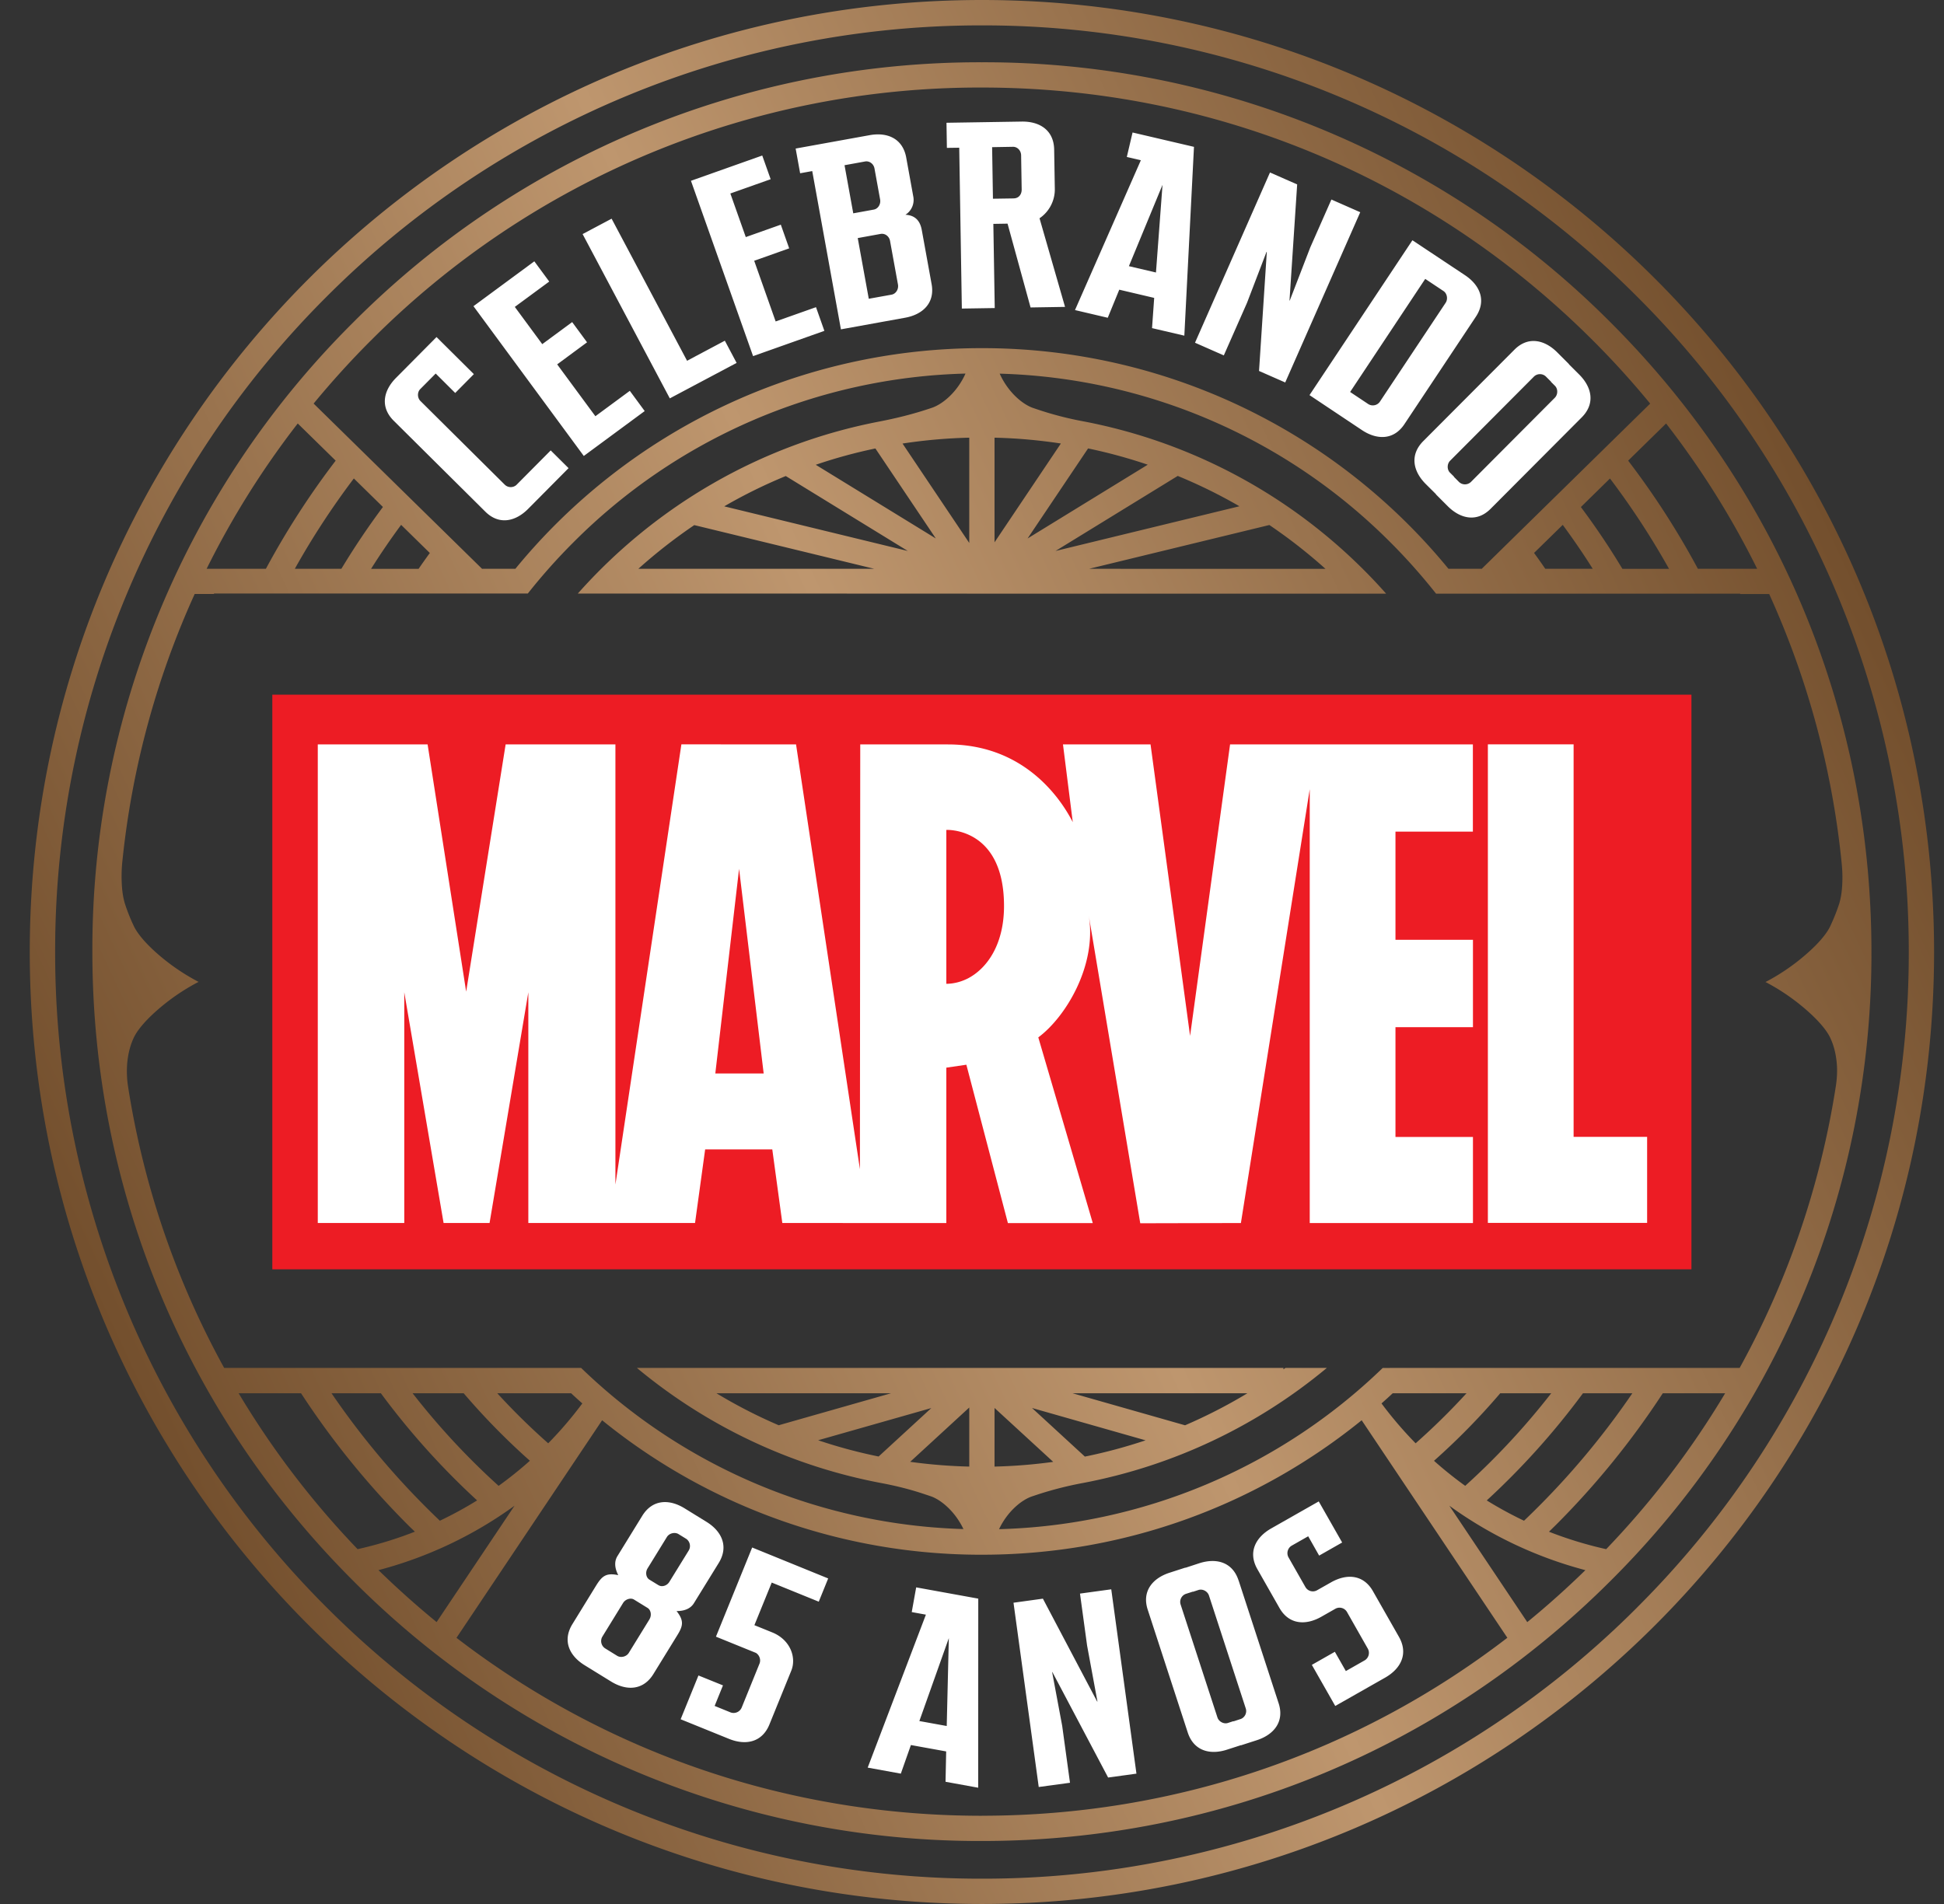 <svg width="49" height="48" viewBox="0 0 49 48" fill="none" xmlns="http://www.w3.org/2000/svg">
    <rect x="0" y="0" width="49" height="48" fill="#333333" stroke="none"/>
    <path d="M24.75 0c-13.255 0-24 10.745-24 24s10.745 24 24 24 24-10.745 24-24-10.745-24-24-24zm16.52 40.52a23.29 23.29 0 0 1-16.52 6.842A23.282 23.282 0 0 1 8.23 40.52 23.289 23.289 0 0 1 1.39 24.002 23.28 23.28 0 0 1 8.232 7.48 23.299 23.299 0 0 1 24.75.64a23.281 23.281 0 0 1 16.52 6.843A23.3 23.3 0 0 1 48.112 24a23.283 23.283 0 0 1-6.843 16.52zm-.666-32.384A22.275 22.275 0 0 0 24.75 1.57 22.275 22.275 0 0 0 8.895 8.136a22.275 22.275 0 0 0-6.567 15.855c0 5.988 2.333 11.62 6.567 15.854a22.275 22.275 0 0 0 15.855 6.567c5.988 0 11.62-2.332 15.854-6.567a22.274 22.274 0 0 0 6.567-15.854c0-5.989-2.332-11.62-6.567-15.855zm3.687 6.204h-1.494a20.366 20.366 0 0 0-1.758-2.727l.956-.937a21.684 21.684 0 0 1 2.296 3.664zm-4.443-1.558.733-.719c.55.728 1.047 1.489 1.488 2.278h-1.175a18.764 18.764 0 0 0-1.047-1.559zm.298 1.558H38.95a13.405 13.405 0 0 0-.283-.4l.723-.708c.265.36.519.73.757 1.109zm-30.8-5.753a21.642 21.642 0 0 1 15.404-6.38c5.819 0 11.29 2.265 15.404 6.38.509.508.99 1.039 1.44 1.588l-4.25 4.169-.002-.004h-.832a15.18 15.18 0 0 0-11.76-5.563 15.18 15.18 0 0 0-11.76 5.563h-.832l-.003.004-4.25-4.17c.452-.548.932-1.079 1.44-1.587zm17.26 5.303 3.08-1.892c.535.22 1.054.475 1.555.765l-4.635 1.127zm5.39-.654c.492.333.964.701 1.413 1.104H27.45l4.544-1.104zm-6.095.339 1.525-2.27c.51.106 1.013.244 1.504.41l-3.029 1.86zm-.833.097v-2.638c.565.013 1.122.063 1.672.147l-1.672 2.491zm-6.813-.907c.5-.29 1.018-.545 1.551-.764l3.076 1.889-4.627-1.125zm3.783 1.575H16.09c.448-.402.92-.77 1.41-1.102l4.537 1.102zm-1.476-2.623c.491-.167.993-.305 1.503-.411l1.523 2.269-3.025-1.857zm2.187-.535a13.103 13.103 0 0 1 1.682-.148v2.654l-1.682-2.506zm-12.638 2.05.723.709c-.096.132-.19.264-.283.4H9.353c.239-.38.492-.75.758-1.11zM8.605 14.34H7.431c.44-.788.938-1.55 1.488-2.278l.733.719a18.992 18.992 0 0 0-1.047 1.558v.001zm-1.1-3.664.956.937a20.368 20.368 0 0 0-1.759 2.727H5.208a21.681 21.681 0 0 1 2.297-3.664zm-1.49 24.448h1.573a20.653 20.653 0 0 0 2.699 3.325c.056.057.113.11.17.165-.467.184-.948.33-1.443.441a21.892 21.892 0 0 1-2.999-3.931zm7.34 1.703a9.672 9.672 0 0 1-.787.632 18.306 18.306 0 0 1-2.168-2.335h1.287a17.374 17.374 0 0 0 1.67 1.703h-.002zm-.82-1.703h1.86c.093.087.187.172.283.257a9.685 9.685 0 0 1-.86 1.005c-.45-.397-.879-.819-1.284-1.262zm-.51 2.702-.006.004a9.671 9.671 0 0 1-.932.508 19.997 19.997 0 0 1-2.731-3.214H9.6a18.99 18.99 0 0 0 2.426 2.702h-.001zm-2.486 1.758a10.301 10.301 0 0 0 3.43-1.624l-1.964 2.933c-.505-.412-.993-.85-1.466-1.31zm15.21 6.192c-4.851 0-9.46-1.577-13.243-4.486l3.671-5.485a15.143 15.143 0 0 0 9.573 3.39c3.628 0 6.958-1.27 9.572-3.39l3.672 5.484c-3.783 2.91-8.392 4.486-13.244 4.486zm-1.276-10.277-1.327 1.22a12.684 12.684 0 0 1-1.524-.41l2.851-.811zm-3.845.432a12.745 12.745 0 0 1-1.57-.807h4.403l-2.833.807zm4.803-.447v1.489a13.104 13.104 0 0 1-1.489-.12l1.49-1.37zm4.444.827c-.5.167-1.01.305-1.53.41l-1.332-1.225 2.862.815zm-1.842-1.187h4.409c-.506.306-1.031.575-1.572.808l-2.837-.808zm-.485 1.73c-.487.067-.98.107-1.48.119v-1.478l1.48 1.36v-.001zm10.385.605a9.656 9.656 0 0 1-.788-.632 17.23 17.23 0 0 0 1.67-1.703H39.1c-.654.84-1.38 1.622-2.169 2.335zm2.967-2.335h1.245a19.997 19.997 0 0 1-2.731 3.214 9.768 9.768 0 0 1-.933-.508l-.006-.004a18.981 18.981 0 0 0 2.425-2.702zm-4.218 1.262a9.766 9.766 0 0 1-.86-1.005c.095-.084.19-.17.283-.257h1.86c-.405.443-.833.864-1.283 1.262zm2.814 4.508-1.964-2.934a10.324 10.324 0 0 0 3.429 1.624c-.472.46-.96.898-1.465 1.31zm1.99-1.839a9.746 9.746 0 0 1-1.443-.44l.17-.166a20.655 20.655 0 0 0 2.699-3.325h1.572a21.86 21.86 0 0 1-2.999 3.931zm-5.456-4.568h-.178a14.464 14.464 0 0 1-9.67 4.064c.214-.453.573-.74.83-.826l.128-.043a8.923 8.923 0 0 1 1.16-.296 13.563 13.563 0 0 0 6.144-2.9H32.4l-.05.035v-.035H16.054a13.564 13.564 0 0 0 6.146 2.9c.38.071.755.164 1.12.288l.14.047c.248.084.607.371.824.827a14.465 14.465 0 0 1-9.637-4.063H5.65a21.568 21.568 0 0 1-2.418-7.066 2.524 2.524 0 0 1-.028-.582c.022-.292.09-.504.157-.653l.015-.032c.051-.105.19-.34.604-.7A5.253 5.253 0 0 1 5 24.756h.006l-.003-.003c.001 0 .002 0 .003-.002H5a5.275 5.275 0 0 1-1.019-.696c-.413-.36-.552-.595-.604-.7l-.015-.032a4.696 4.696 0 0 1-.217-.551 1.945 1.945 0 0 1-.068-.384 3.641 3.641 0 0 1 .01-.7 21.6 21.6 0 0 1 1.82-6.713h.484l.005-.012h7.908c.353-.446.734-.875 1.142-1.283a14.471 14.471 0 0 1 9.89-4.262c-.212.475-.584.775-.848.863l-.072.024c-.409.137-.829.24-1.252.322-3.001.577-5.651 2.14-7.6 4.337 3.351 0 6.702 0 10.053.002H34.938c-.188-.212-.383-.42-.585-.62v-.007h-.007a13.583 13.583 0 0 0-7.04-3.717 8.41 8.41 0 0 1-1.136-.293l-.13-.044c-.256-.087-.627-.387-.842-.865a14.47 14.47 0 0 1 9.856 4.26c.41.41.79.84 1.144 1.287h7.664l.003.009h.729a21.615 21.615 0 0 1 1.827 6.787c.023.228.026.46.002.688a1.804 1.804 0 0 1-.062.324 4.76 4.76 0 0 1-.218.552l-.014.031c-.052.105-.19.34-.605.7a5.254 5.254 0 0 1-1.019.697h-.007l.004.002-.004.002h.008c.453.238.79.498 1.018.696.414.36.553.595.605.7 0 .003.007.016.014.032.06.13.117.306.146.54.027.215.018.434-.014.648a21.551 21.551 0 0 1-2.426 7.111h-8.818z" fill="url(#kfhy547s2a)"/>
    <path d="M42.635 17.513H6.864V32h35.77V17.513z" fill="#ED1C24"/>
    <path d="M37.125 20.966v-2.2h-6.12l-1.008 7.349L29 18.766h-2.207l.247 1.961c-.256-.502-1.158-1.96-3.147-1.96-.014-.002-2.21 0-2.21 0l-.008 10.71-1.61-10.71-2.89-.002-1.663 11.098V18.766h-2.767L11.75 25l-.972-6.234H8.01v12.066h2.18v-5.816l.991 5.816h1.159l.977-5.816v5.816h4.202l.255-1.856h1.692l.253 1.856 4.126.002h.002v-.002h.006v-3.916l.505-.074 1.047 3.993h2.134v-.002h.005l-1.373-4.68c.695-.515 1.482-1.823 1.272-3.074l1.298 7.76 2.537-.006 1.735-10.937v10.937h4.114v-2.17h-1.953v-2.768h1.953v-2.203h-1.953v-2.726h1.953zM18.03 27.063l.599-5.16.62 5.16H18.03zm6.335-2.382c-.167.08-.341.12-.512.121v-3.88h.01c.171-.002 1.444.05 1.444 1.92 0 .976-.434 1.592-.942 1.84zm17.152 3.979v2.17h-4.014V18.765h2.161v9.895h1.853zM36.925 6.937l-1.324-.88-2.594 3.904.674.448 2.243-3.378.46.306c.09.06.118.2.055.296l-1.656 2.491a.216.216 0 0 1-.293.064l-1.132-.755-.351.528 1.322.882c.376.25.8.256 1.069-.148l1.802-2.71c.272-.41.101-.798-.275-1.048zM39.868 10.523c.348-.349.256-.763-.064-1.082l-.26-.259.004-.002-.3-.3c-.32-.318-.734-.408-1.076-.064l-2.298 2.305c-.347.35-.256.763.064 1.082l.26.259-.004.002.3.3c.32.318.734.408 1.077.064l2.297-2.305zm-3.09 1.63-.131-.132.003-.004-.103-.102c-.076-.076-.076-.219.004-.3l2.112-2.12a.217.217 0 0 1 .3-.005l.132.132-.003.003.103.103c.076.076.076.219-.005.3l-2.112 2.12a.217.217 0 0 1-.3.005zM31.22 39.846c-.152-.468-.562-.575-.992-.436l-.348.114-.002-.004-.402.13c-.43.14-.697.47-.547.93l1.008 3.094c.152.468.563.575.992.435l.35-.113V44l.403-.13c.43-.14.697-.47.547-.93l-1.008-3.094zm.048 3.492-.177.058-.002-.005-.138.045c-.102.034-.23-.031-.265-.14l-.927-2.844a.215.215 0 0 1 .132-.27l.177-.057.002.004.138-.045c.103-.034.23.032.265.14l.927 2.845a.215.215 0 0 1-.132.27zM32.552 38.97l.422-.24.276.487.58-.33-.59-1.036-1.2.682c-.392.224-.59.599-.347 1.026l.557.979c.24.421.663.444 1.056.22l.357-.203a.217.217 0 0 1 .289.084l.526.926a.22.22 0 0 1-.075.29l-.48.273-.277-.486-.58.33.59 1.036 1.259-.715c.392-.224.59-.599.347-1.027l-.657-1.154c-.24-.421-.663-.444-1.056-.22l-.357.202a.216.216 0 0 1-.288-.084l-.427-.75a.22.22 0 0 1 .075-.29zM20.637 40.38l.238-.587-1.916-.78-.913 2.248 1.005.408c.088.05.134.171.093.271l-.45 1.11a.221.221 0 0 1-.275.122l-.406-.165.21-.518-.618-.25-.449 1.104 1.218.494c.418.17.835.092 1.02-.363l.55-1.354c.135-.33-.018-.779-.48-.967l-.449-.182.437-1.074 1.186.482h-.001zM17.052 40.615c.197.002.353-.06.438-.197l.626-1.015c.258-.42.074-.802-.31-1.038l-.551-.34c-.385-.237-.808-.23-1.067.19l-.625 1.015c-.085.138-.07.305.021.48-.314-.067-.414.03-.563.27l-.593.964c-.259.42-.075.802.31 1.038l.665.41c.385.237.809.229 1.067-.19l.593-.963c.15-.24.19-.373-.01-.624zm-.68.206-.523.849c-.06.097-.2.13-.292.074l-.309-.191a.22.22 0 0 1-.065-.293l.523-.85c.057-.092.188-.137.274-.085l.344.212c.086.054.104.191.047.283zm.227-.857-.23-.141c-.086-.053-.107-.185-.047-.283l.487-.791c.06-.098.2-.13.292-.075l.195.12a.22.22 0 0 1 .064.294l-.488.791c-.06.098-.187.138-.273.084v.001zM26.97 44.944l-.197-1.436-.253-1.353h.007l1.404 2.657.714-.098-.635-4.647-.788.108.179 1.31.261 1.412h-.007l-1.368-2.594-.741.102.636 4.646.788-.107zM23.093 40.018l-.112.623.357.065-1.467 3.856.835.152.254-.721.889.161-.016.765.823.15.002-4.767-1.565-.284zm.77 3.495-.69-.125.743-2.091-.053 2.216zM26.587 4.742l-.016-.97c-.008-.492-.368-.715-.82-.707l-1.894.03.01.633.311-.004.066 4.055.829-.013-.035-2.122.358-.006.58 2.113.869-.014-.643-2.234a.88.88 0 0 0 .385-.76v-.001zm-1.034.26-.525.008-.021-1.3.525-.009c.115-.002.204.098.206.213l.014.862c.002.135-.084.224-.198.225zM33.559 5.03l-.533 1.208-.517 1.34-.006-.002.193-2.927-.685-.301-1.89 4.292.726.32.585-1.326.492-1.285.007.003-.196 3 .66.29 1.891-4.292-.727-.32zM28.402 3.957l.354.083-1.66 3.777.826.194.29-.708.88.207-.054.762.814.19.243-4.76-1.548-.362-.145.617zm.735 2.913-.682-.16.847-2.05-.165 2.21zM13.022 12.221a.216.216 0 0 1-.3-.003l-2.124-2.108c-.082-.081-.082-.224-.006-.3l.39-.393.492.49.47-.475-.941-.935-1.02 1.028c-.319.32-.408.736-.059 1.082l2.31 2.293c.345.342.759.25 1.077-.07l1.02-1.028-.45-.447-.86.866zM19.551 8.104l-.541-1.53.882-.313-.211-.597-.883.313-.389-1.099 1.016-.36-.212-.597-1.797.637 1.566 4.42 1.797-.637-.211-.597-1.017.36zM17.318 9.095l-1.902-3.582-.731.388 2.198 4.142 1.684-.894-.297-.56-.952.506zM23.234 5.798c-.04-.22-.156-.37-.412-.384a.442.442 0 0 0 .198-.46l-.178-.982c-.088-.484-.48-.645-.924-.564l-1.863.337.113.623.305-.055.723 3.99 1.618-.293c.444-.08.755-.37.668-.847l-.248-1.365zm-1.946-1.633.517-.094c.113-.02.217.063.237.176l.142.782c.021.12-.053.236-.16.255l-.517.094-.22-1.213zm1.187 3.263-.577.104-.278-1.53.577-.105c.113-.02.217.063.237.176l.2 1.1c.021.12-.054.236-.16.255h.001zM15.007 10.493l-.963-1.307.753-.556-.375-.51-.754.556-.692-.939.868-.639-.376-.51-1.534 1.131 2.781 3.776 1.535-1.132-.375-.51-.868.64z" fill="#fff"/>
    <defs>
        <linearGradient id="kfhy547s2a" x1="2.993" y1="34.145" x2="46.506" y2="13.855" gradientUnits="userSpaceOnUse">
            <stop stop-color="#734F2D"/>
            <stop offset=".5" stop-color="#BE966E"/>
            <stop offset="1" stop-color="#734F2D"/>
        </linearGradient>
    </defs>
</svg>
